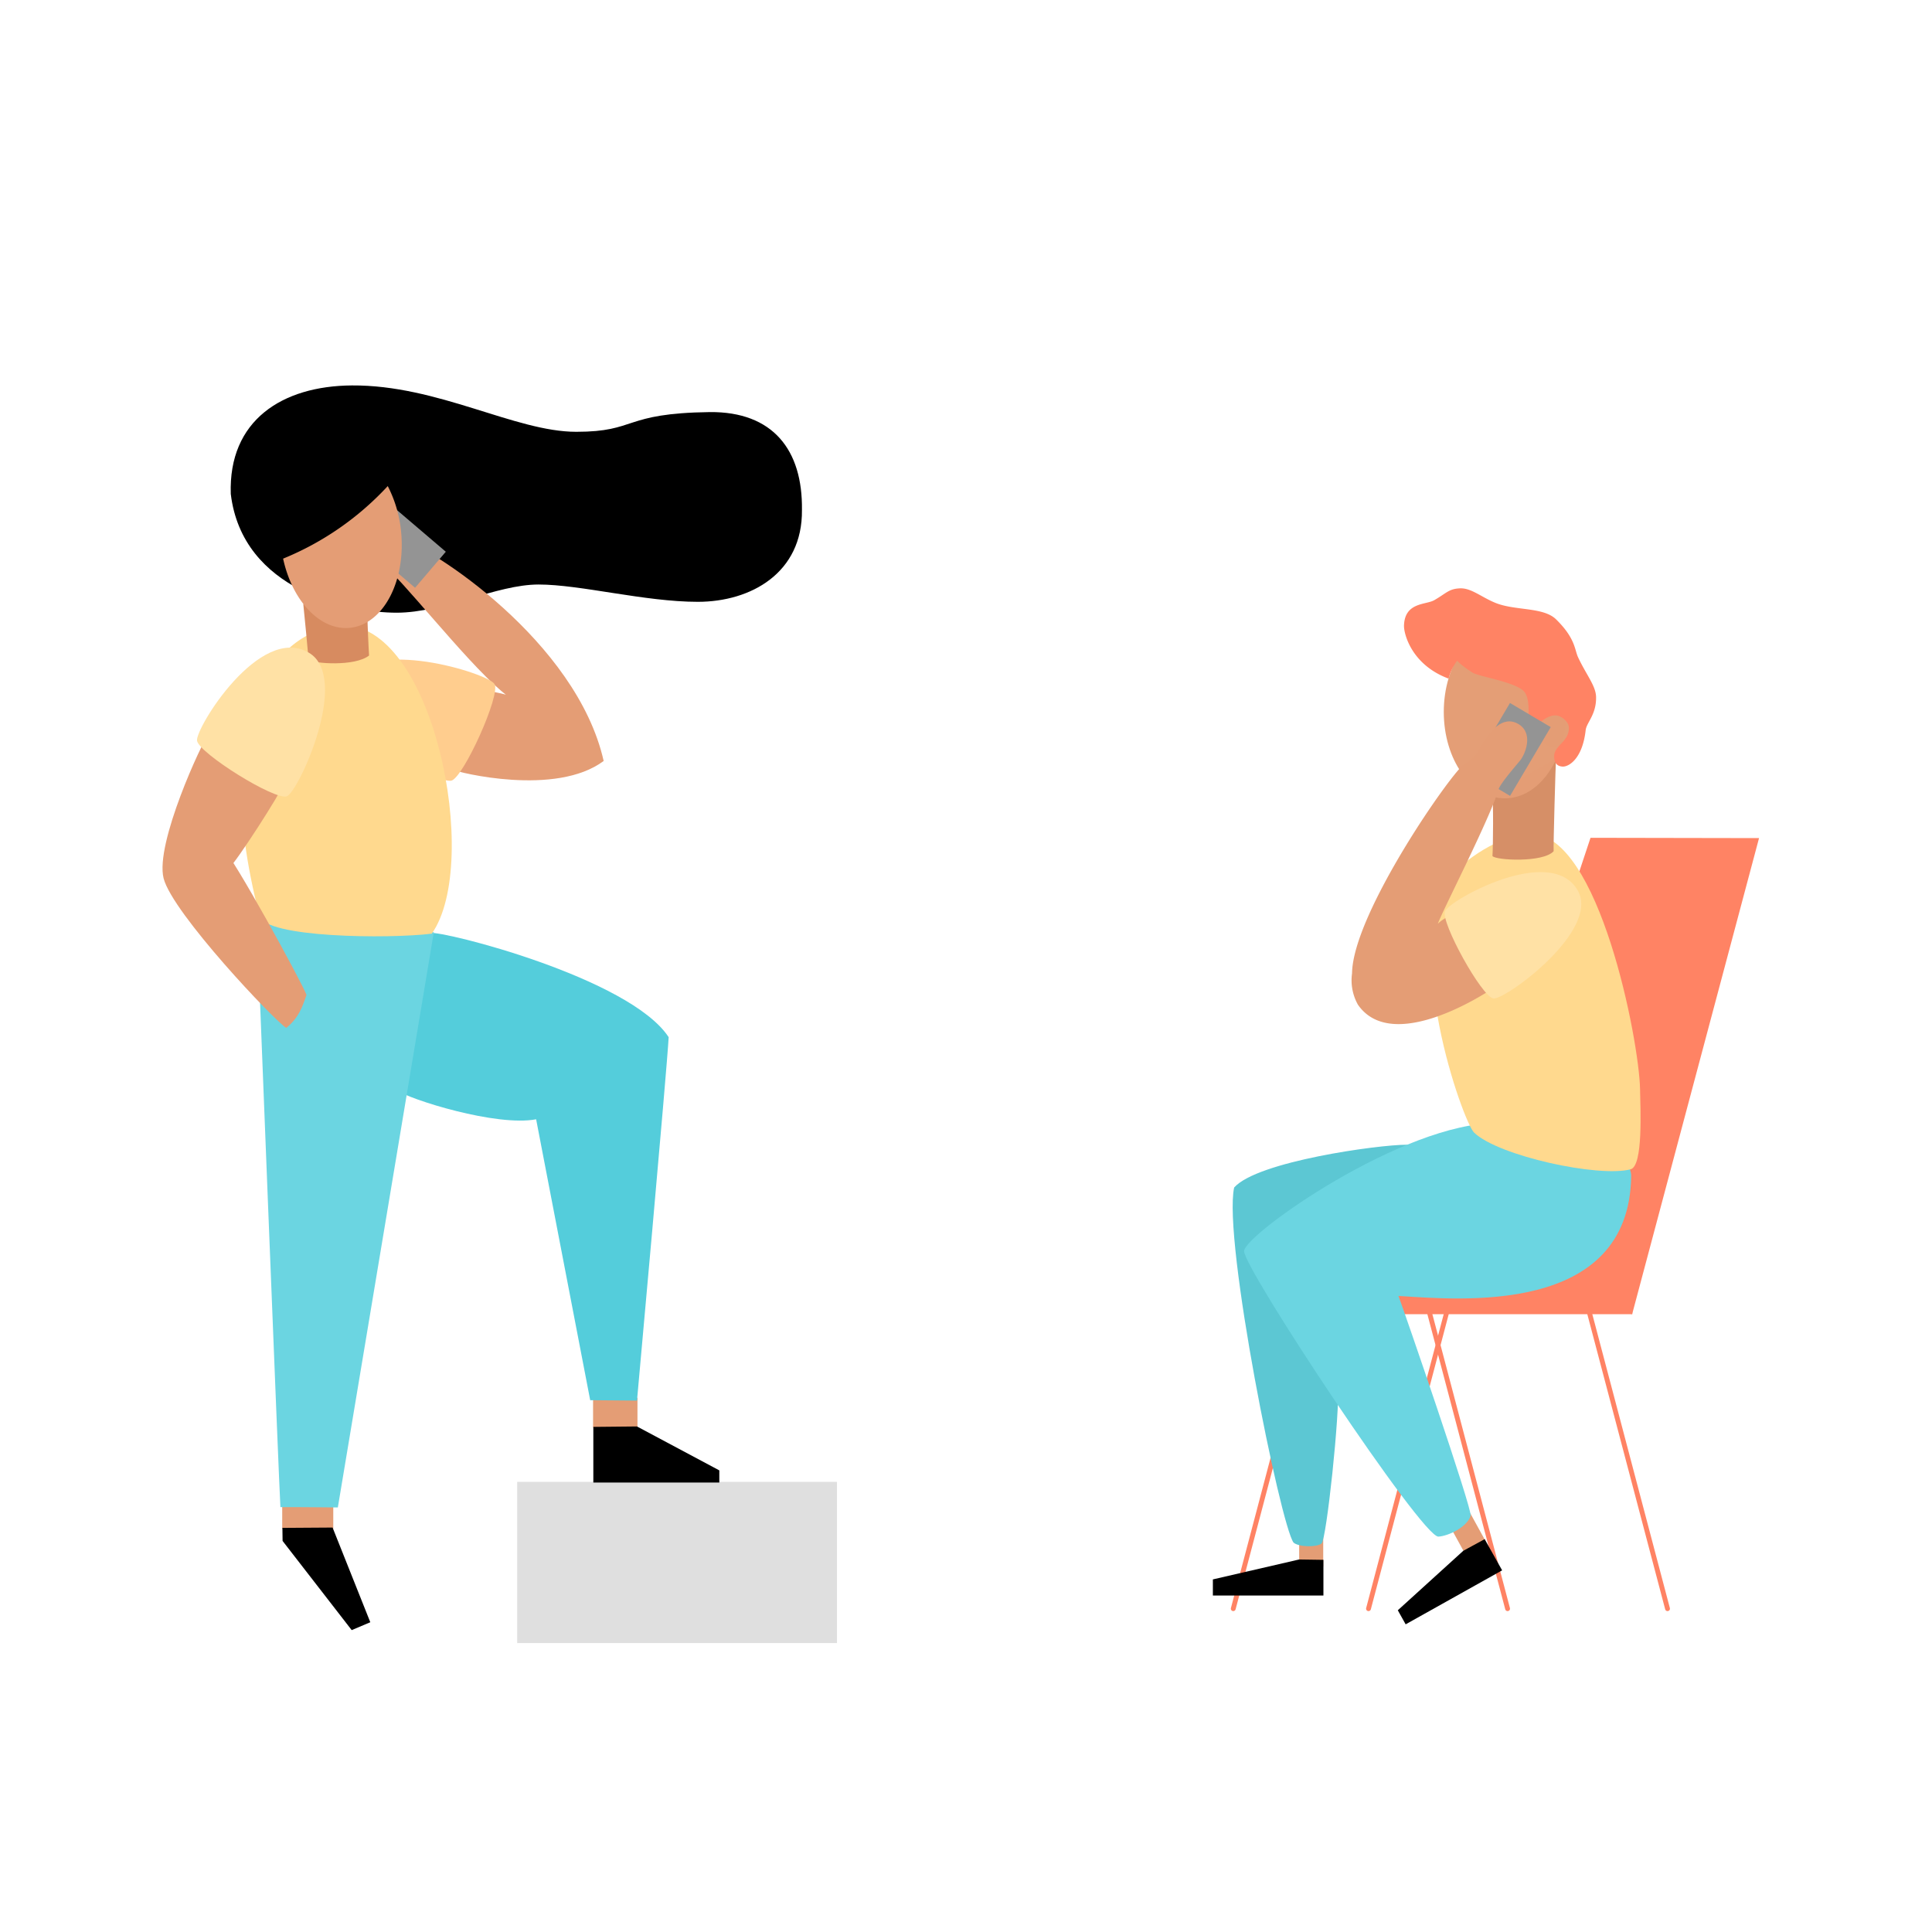 <svg id="Layer_1" data-name="Layer 1" xmlns="http://www.w3.org/2000/svg" viewBox="0 0 1200 1200"><defs><style>.cls-1{opacity:0.78;}.cls-2,.cls-9{fill:#e49d75;}.cls-3{fill:none;stroke:#ff8364;stroke-linecap:round;stroke-linejoin:round;stroke-width:3.01px;}.cls-4{fill:#ff8364;}.cls-5{fill:#5cc7d3;}.cls-6{fill:#6bd5e1;}.cls-7{fill:#ffd98e;}.cls-8{fill:#d68f67;}.cls-9{opacity:0.99;isolation:isolate;}.cls-10{fill:#54cddb;}.cls-11{fill:#ffcd8e;}.cls-12{fill:#949494;}.cls-13{fill:#d78b60;}.cls-14{fill:#ffe1a5;}.cls-15{fill:#dfdfdf;}</style></defs><title>Artboard 1</title><g id="Layer_2" data-name="Layer 2"><path class="cls-2" d="M900.06,947l13.09-7.2,9.67,17.6-13.09,7.19Z"/><path class="cls-2" d="M806.94,953h14.94v20.08H806.94Z"/><path class="cls-3" d="M899,813.49,850,999.18"/><path class="cls-3" d="M815,813.49,766,999.18"/><path class="cls-4" d="M867.92,748.11h145.9v68.16H867.92Z"/><path class="cls-4" d="M987.9,520.37l104.67.19-78.8,295.65-115.3-26.67Z"/><path class="cls-5" d="M918.41,725.23c0-7.81-27.8-14.21-45-14.21s-92.48,10.31-106.86,26.57c-7.08,32.65,28.81,209.65,36.9,220.56,3.35,2.81,14.43,3,17.42.52s11.44-80.93,10.2-98.87,14.08-83.22,14.08-83.22S918.41,733,918.41,725.23Z"/><path class="cls-6" d="M978.82,688.84c14.39,0,34.34,32.21,34.34,41.53-1.13,87.36-107.64,76.8-144.54,74.56,3.6,9.48,46,132.75,44.82,136.54-2.25,7.07-13.78,12.57-20,12.95-10.18.63-121.26-166.95-120.72-177.39s98.89-80,157.41-79.46S964.43,688.84,978.82,688.84Z"/><path class="cls-7" d="M1018.66,676.27c.25,12.5,2,47.93-5.85,50C993,731.53,930.73,718,915.6,703.5c-6.9-6.63-46-116.58-13.92-159.53,6.5-8.7,30-26.05,49.42-26C993.25,518.21,1018.05,646.22,1018.66,676.27Z"/><path class="cls-8" d="M966.47,471.06c-.25,3.2-1.73,54.53-1.48,57.65-6.57,7.23-35.89,5.67-38,3,.42-6.32.66-35.07-.16-38"/><path class="cls-9" d="M955,453.68a10.22,10.22,0,1,1,10.22,10.22A10.21,10.21,0,0,1,955,453.68Z"/><path class="cls-9" d="M896.76,442.19c0-29.63,17-53.65,38-53.65s38,24,38,53.65-17,53.66-38,53.66S896.76,471.83,896.76,442.19Z"/><path class="cls-2" d="M175.29,934H207v15.55H175.29Z"/><path class="cls-2" d="M368.37,868.17h27.57v18.58H368.37Z"/><path d="M143.34,306.79c-1.52-45.65,31.88-67.1,75.21-67.39,53.58-.35,101.33,28.8,139.35,28.8s28.51-11.52,83-12.25c39.1-.32,57.73,23.43,57.2,60.85.41,39.07-31.7,57-64.68,57s-72.87-10.75-98.93-10.75-58.8,17.51-88.17,17.51S150.56,367.05,143.34,306.79Z"/><path class="cls-2" d="M280.41,477.87c4.25,2,64.8,17,94.54-5.22C358.14,398.2,267.53,339.52,247.38,334s-7.88,18.32-4.38,21.37c17.19,17.12,57.94,69,75.62,79.09,17.83,9.78,15,3.07,10.25,1.38s-21.78-7-28.57-6.73S276.16,475.88,280.41,477.87Z"/><path class="cls-10" d="M267.14,579.5c7.53-1.63,124,27.78,148.18,64.71-1,19.45-19.67,225.73-19.67,225.73l-29.07-.26L333,695.21c-24.5,4.69-78.59-12.18-87.48-18.46S259.6,581.12,267.14,579.5Z"/><path class="cls-6" d="M174.17,936.1c-.76-10.18-14.59-362.47-14.59-362.47L269.46,579,209.84,936.3S181.31,936,174.17,936.1Z"/><path class="cls-11" d="M217,423.29c11.85-28,86.37-5.16,90.19,1.64s-19.32,57.94-26.82,59.95S203.16,456,217,423.29Z"/><path class="cls-7" d="M211.19,388.55c57.71-4.05,88.09,147.25,57,191.36-26.9,3.33-103.56,2.54-107-11C127.15,436.43,176.11,391,211.19,388.55Z"/><path class="cls-12" d="M220.06,332.88l19.09-22.38,37.75,32.19-19.09,22.39Z"/><path class="cls-2" d="M175.92,487.52c-1.49,4.68-28.39,47-34.62,52.94S132.22,522,138.47,527s48.86,82.84,51.91,90.95c-2.44,7-4.63,14.07-12.56,20.5-6.8-3.87-70.71-71.29-76.2-92.9s24.11-85,27.92-89.69S177.41,482.85,175.92,487.52Z"/><path class="cls-13" d="M188.4,375.45c.42,3.29,3.16,32.39,3.23,34.38,3.23,2.33,28.76,4.32,37.61-2.68-.34-4.8-1-20.45-1-23.33S188,372.15,188.4,375.45Z"/><path class="cls-14" d="M191.85,405.41c26.19,15.48-6.4,86.29-13.65,89.16S123.36,467.7,122.37,460,161.25,387.33,191.85,405.41Z"/><path class="cls-2" d="M240.84,301.91a182.25,182.25,0,0,1-65,45.07c5.71,26.33,23.14,45,41.71,42.95,20.65-2.28,34.77-29.26,31.52-60.3A78,78,0,0,0,240.84,301.91Z"/><path class="cls-15" d="M321.24,920.4H519.85v100.13H321.24Z"/><path d="M175.41,949l.11,8.1,42.92,55.39L230,1007.6l-23.43-58.81Z"/><path d="M368.53,886.27v34.57h78.25v-7.55L395.64,886Z"/><path class="cls-4" d="M872.05,388.59c.43-14.63,13.54-12.83,18.75-15.79,7.58-4.33,9-7.06,16-7.37s13.3,5.49,22.11,9.05c12.23,4.94,29.67,2.44,37.6,10.21,12.09,11.87,11.44,18.8,13.68,23.59,5.12,10.94,11,17.69,11.16,24.57.26,11-5.93,15.93-6.46,20.64-2,18.09-10.7,22.9-14.39,22.65-4.56-.32-5.1-3.68-5.24-6.53.4-7,9.58-8.91,9.17-18-.14-3-4.12-6.83-7.71-7.22-5.57-.62-11.25,5.27-13.27,7.43-1.94-1.81-4.07-3.55-4-6,.15-8.5-.2-14.62-4-17.41-7.53-5.51-27.17-8.18-31.15-10.8s-7.61-5.36-9.2-7.27a31,31,0,0,0-5.35,11.16C876.68,412.93,871.91,393.62,872.05,388.59Z"/><path class="cls-12" d="M937.88,436.63l25.31,15-25.27,42.7-25.31-15Z"/><path class="cls-2" d="M926.22,614.57c-3.94,2.56-61.42,40.3-82.79,9.46a31.07,31.07,0,0,1-3.65-19.46c.44-37.48,62.79-126.22,69.94-130.17s9-8.66,10.88-12,10.69-18.55,21.55-13.2,5.32,19,2.17,22.95-12.53,14.51-13.64,18.38c-5,17.41-35.37,76.39-37.6,83.23,4.6-4.61,12.49-6.84,12.49-6.84S930.16,612,926.22,614.57Z"/><path class="cls-3" d="M986.73,813.49l49,185.69"/><path class="cls-3" d="M887.39,813.49l49,185.69"/><path d="M822,968.85V991H753.34V981l53.53-12.37Z"/><path d="M922.16,956,933,975.37l-59.92,33.53-4.88-8.73,40.67-36.94Z"/><path class="cls-14" d="M979.89,552.94c14.48,24.81-45,68.2-52.26,67.24S894.77,572.8,897.49,566,963,524,979.89,552.94Z"/></g></svg>